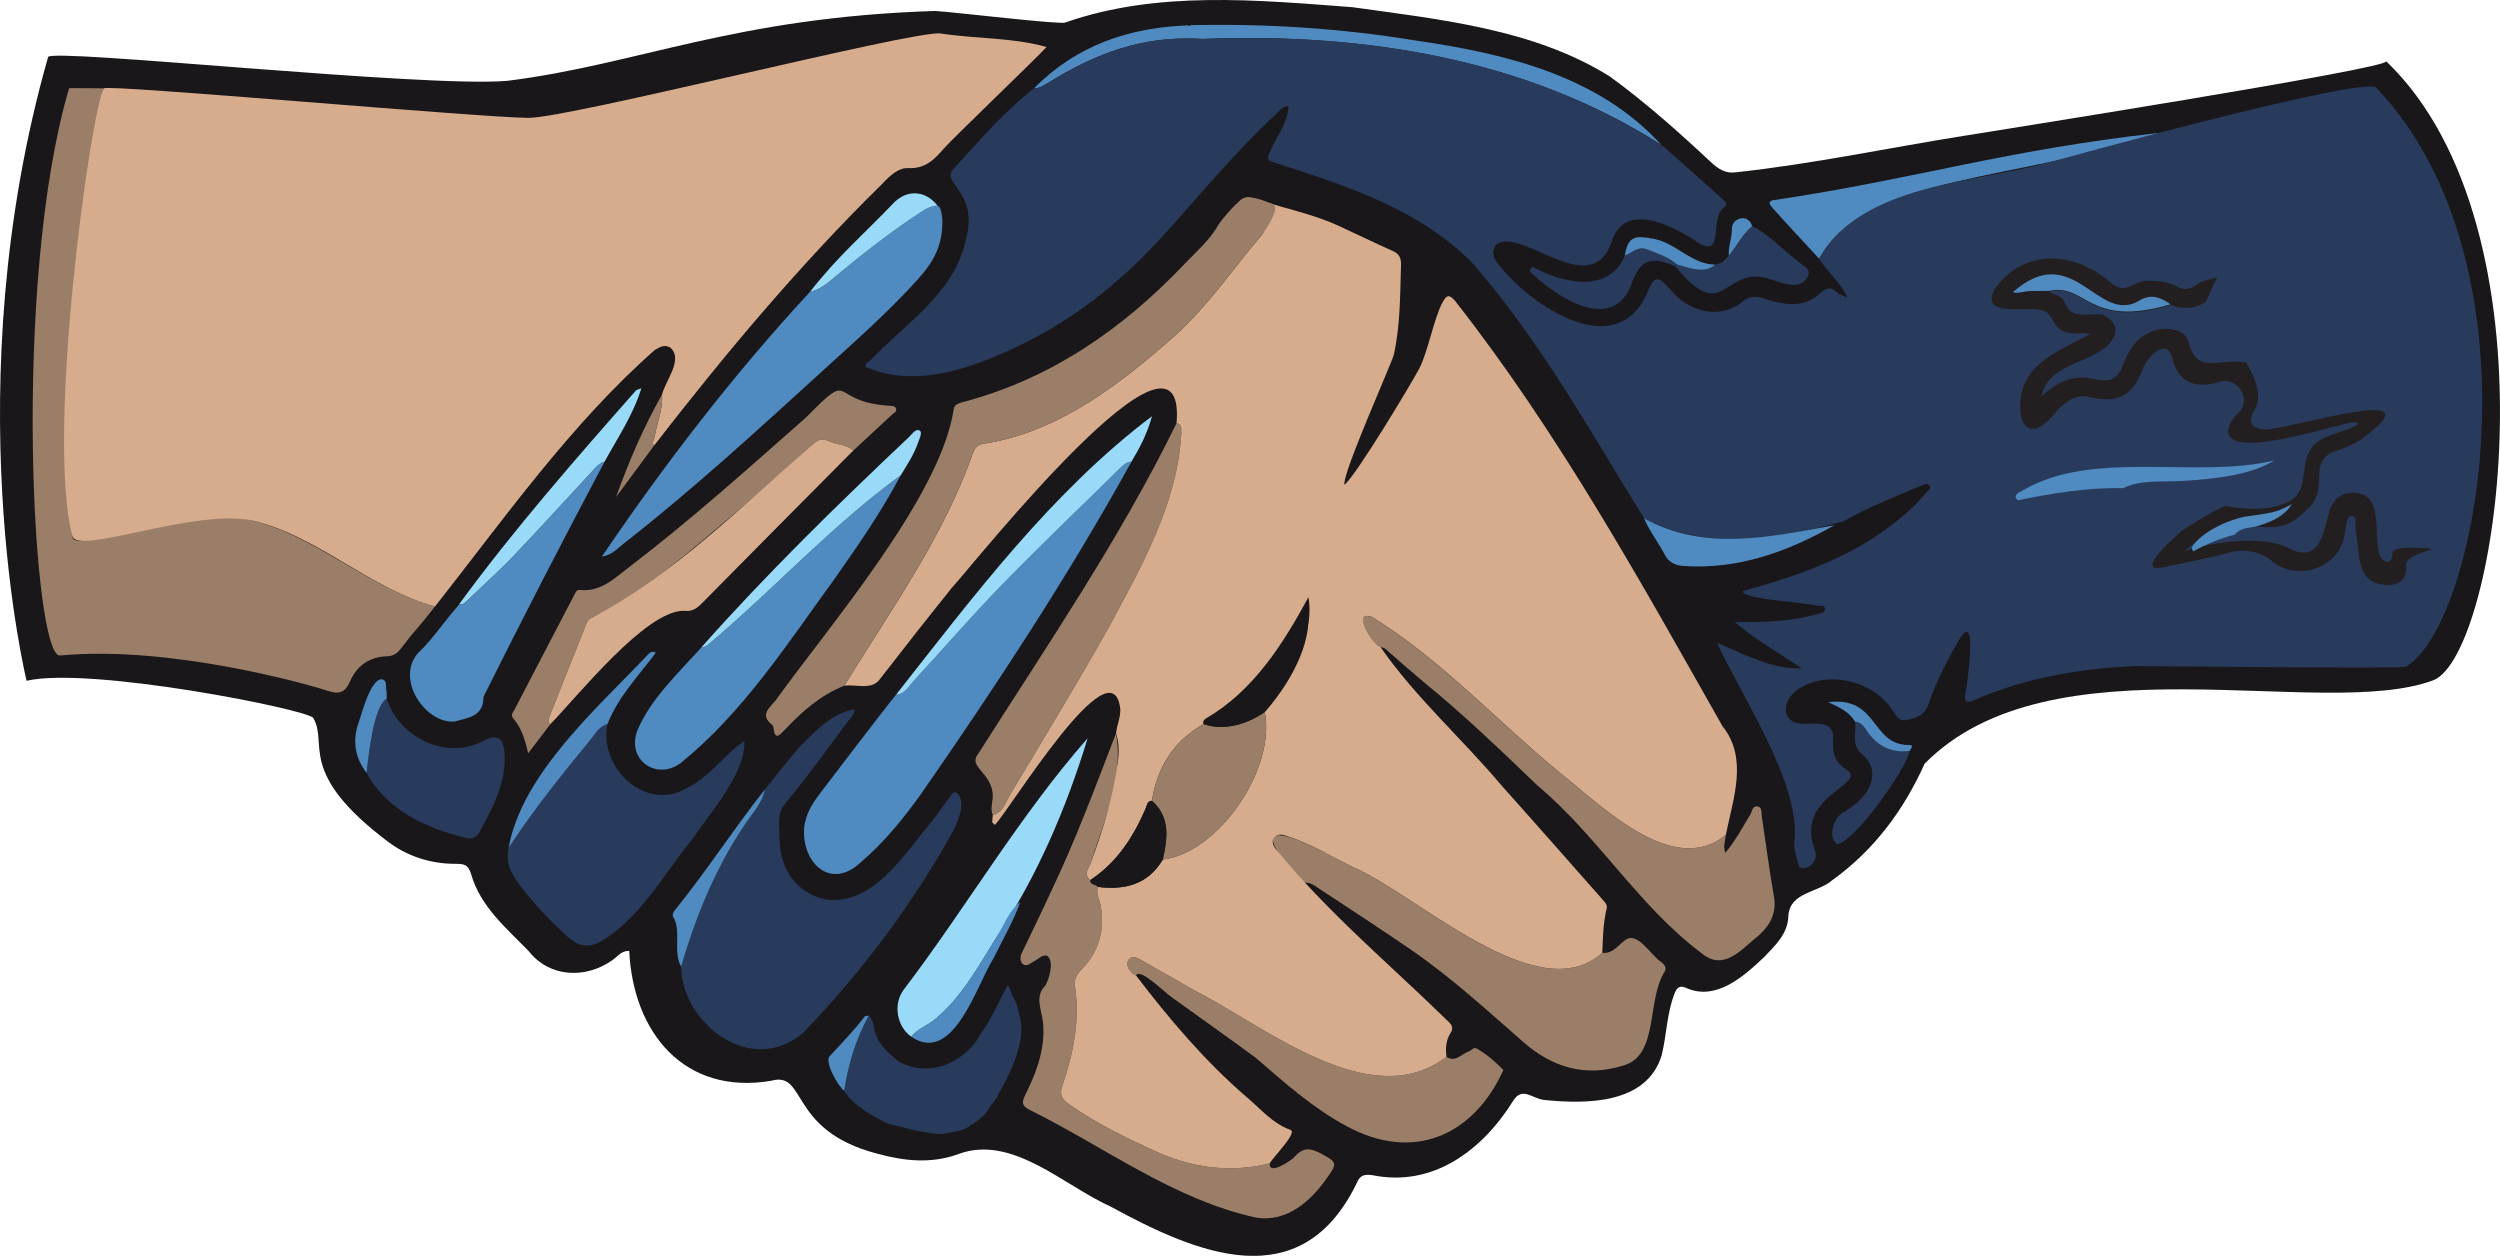 <?xml version="1.0" encoding="UTF-8"?>
<svg id="Capa_2" data-name="Capa 2" xmlns="http://www.w3.org/2000/svg" viewBox="0 0 476.58 239.4">
  <defs>
    <style>
      .cls-1 {
        fill: #283b5d;
      }

      .cls-1, .cls-2, .cls-3, .cls-4, .cls-5, .cls-6, .cls-7, .cls-8 {
        stroke-width: 0px;
      }

      .cls-2 {
        fill: #9b7e67;
      }

      .cls-3 {
        fill: #4f8bc0;
      }

      .cls-4 {
        fill: #36455a;
      }

      .cls-5 {
        fill: #191719;
      }

      .cls-6 {
        fill: #98daf8;
      }

      .cls-7 {
        fill: #231f20;
      }

      .cls-8 {
        fill: #d6ac8c;
      }
    </style>
  </defs>
  <g id="Capa_1-2" data-name="Capa 1">
    <g>
      <path class="cls-5" d="m374.36,25.89c-14.48,2.33-28.8,5.36-43.38,6.95-2.05.3-3.43-.63-4.88-1.98-6.14-5.75-12.43-11.34-19.23-16.29-14.48-9.06-32.44-10.87-49.06-13.2C239.54,0,220.67-1.85,203.07,4.29c-.68.47-21.52-2.03-24.82-2.2-38.39,1.22-56.44,10.17-81.47,13.31-15.58,1.4-87.11-6.27-87.61-4.53-17.88,62.74-4.1,118.91-4.1,118.91,12.01-2.8,53.66,5.48,54.63,7.08,2.96,4.85-3.3,10.36,14.28,23.61,3.69,2.78,8.13,4.2,12.77,4.2,1.82,0,2.52.17,3.07,2.02,1.82,6.21,6.71,10.23,10.99,14.65,3.97,5.03,10.76,5.26,15.79,1.79,1.04-.64,1.76-1.92,3.35-1.86.74,15.59,10.5,27.53,27.02,24.77,6.95-1.98,3.18,9.46,20.26,13.88,5.17,1.44,10.37,1.95,15.45.09,10.22-3.84,20.11,6,29.02,9.99,16.56,9.04,36.23,17.37,46.87-4.32.68-1.72,1.53-1.85,3.03-1.66,11.6,2.38,21.03-4.79,26.88-14.2,1.72-2.74,3.62-.39,5.83-.14,7.98.82,19.6.88,22.45-8.49.97-3.88.97-7.95,2.44-11.74.5-1.3,1.06-1.61,2.17-1.15,5.7,2.62,11-2.14,14.91-5.83,2.08-2.2,4.52-4.38,4.64-7.82.22-4.62,5.67-4.44,8.42-6.9,7.95-5.71,13.56-13.32,17.56-22.17,24.07-24.43,75.66-8.07,96.89-15.87,12.51-4.6,24.51-86.04-8.92-118.05,1.37,1.31-76.32,13.53-80.52,14.24Z"/>
      <path class="cls-2" d="m13.15,16.86c.04-.13,4.45,0,6.67-.02-1.58,3.24-5.73,65.78-6.03,85.37-.06,3.87,20.47-6.57,34.69-2.88,12.28,3.18,22.17,12.98,34.43,16.3-3.78,4.88-2.86,3.27-6.62,8.17-.67.87-1.44,1.27-2.54,1.31-3.34.12-5.74,1.8-7.04,4.82-.89,2.06-2.01,2.5-4.17,1.78-3.29-1.1-29.89-8.75-51.11-6.75-5.12.48-9.24-70.76,1.73-108.1Z"/>
      <path class="cls-1" d="m145.82,150.49c4.02-4.9,10.58-14.37,17.08-15.25.06.98-.71,1.53-1.19,2.18-3.92,5.23-7.7,10.58-11.9,15.57-1.87,2.22-1.21,4.42-1.21,6.66,0,5.81,2.94,10.03,7.84,11.6,9.57,2.27,15.91-8.46,21.22-14.68,1.14-1.47,2.17-3.04,3.33-4.5.34-.44.62-1.35,1.43-.94,1.83,1.77.28,5.07-.59,7.05-7.75,14.05-17.53,27.07-28.65,38.64-9.99,8.62-23.21-1.78-23.34-12.54,2.82-9.54,6.47-18.64,12.07-26.95,1.42-2.19,3.37-4.12,3.91-6.83Z"/>
      <path class="cls-3" d="m215.71,87.99c-12.1,21.9-25.93,42.93-40.22,63.49-3.32,4.61-6.89,9.03-11.23,12.75-5.97,5.8-11.61.04-10.94-6.66.44-3.08,2.03-5.04,3.66-7.19,4.56-5.98,9.19-12.07,13.83-17.96,1.76-.1,2.44-1.65,3.41-2.69,5.65-6.08,11.06-12.39,16.85-18.33,7.39-7.58,15.06-14.89,22.61-22.32.58-.57,1.18-1.05,2.02-1.09Z"/>
      <path class="cls-2" d="m248.54,168.26c-14.38-15.22.96-7.61,9.14-3.05,12.23,5.09,35.43,27.61,47.75,16.42,1.9.25,2.91-1.28,4.15-2.23,2.47-2.29,5.12,2.82,7.19,4.06.49.46.98.98.62,1.68-3.53,5.3-1.09,16.13-7.94,17.98-7.15,2.26-13.47.41-19-4.42-7-6.12-13.85-12.42-21.53-17.69-6.05-4.16-12.23-8.14-18.35-12.2-.62-.41-1.29-.61-2.03-.55Z"/>
      <path class="cls-1" d="m115.81,138.04c-1.75,8.22,7.22,16.86,15.09,12.21,4.45-2.2,7.11-6.31,11-9.04.35,6.07-6.61,13.84-9.93,18.77-5.26,6.44-9.41,14.19-16.43,18.89-3.04,2.01-5.07,1.85-7.7-.62-3.04-2.85-5.94-5.83-8.48-9.14-1.7-2.21-3.11-4.51-2.39-7.5,4.75-7.22,10.14-13.97,15.63-20.63.91-1.11,1.61-2.56,3.22-2.95Z"/>
      <path class="cls-2" d="m209.3,169.08c-.45,1.25.3,2.36.51,3.51.86,4.74-.3,8.84-3.65,12.26-.94.96-1.43,1.93-1.23,3.25.98,6.5-.32,12.72-2.39,18.81-.57,1.68-.25,2.56,1.15,3.55,5.07,3.58,10.62,6.28,16.23,8.86,7.1,3.28,14.47,4.38,22.16,2.44-.33,2.43,4.08-.54,4.63-1.15,1.59-1.88,3.01-1.83,5.04-.74,3.04,1.63,3.3,1.82,1.28,4.6-3.04,4.37-7.58,8.59-13.56,7.65-15.8-3.45-28.99-13.54-43.3-20.6-1.38-.74-1.39-1.46-.75-2.73,2.27-4.54,4.15-9.6,3.28-14.77-.39-2.08-1.3-4.26.6-6.17.76-1.35,1.59-4.36.51-5.48-.82-.78-2.11.69-3.19,1.17-1.64,1.35-2.64-.56-1.74-2.04,1.76-3.7,3.56-7.37,5.27-11.09,4.79-9.96,8.66-20.36,12.6-30.62,1.55,8.49-2.37,16.97-4.9,24.94-.35.95-1.41,2.05,0,3.06-.03,1,1.12.69,1.45,1.3Z"/>
      <path class="cls-2" d="m263.16,123.38c-1.71-.59-5.63-7.4-1.5-5.68,13.05,8.07,23.56,19.61,35.35,29.34,7.89,6.18,21.82,20.52,31.98,12.1-.06,1.1-.59,2.18-.08,3.44,1.91-2.29,3.26-4.84,4.75-7.29.34-.56.36-1.62,1.24-1.57,1.11.06.86,1.29.95,1.88.76,5.12,1.44,10.25,2.33,15.36.51,2.94-.63,5.35-2.92,7.38-3.17,2.47-6.5,6.88-10.75,3.48-12.06-8.97-19.86-22.38-31.39-32.05-7.05-6.75-14.06-13.52-21.64-19.68-2.18-1.86-4.39-3.74-6.54-5.65-.54-.48-.97-1.05-1.77-1.06Z"/>
      <path class="cls-3" d="m179.63,41.79c.17,4.74-1.57,8.01-4.45,11.22-5.56,6.21-11.8,11.71-17.95,17.31-12.52,11.4-24.99,22.87-38.34,33.31-1.18.92-2.22,2.18-4.16,2.47,12.13-17.84,25-34.59,39.7-50.49,0,0,0,0,0,0,1.97-.4,3.45-1.76,4.87-2.94,5.39-4.48,10.89-8.78,16.78-12.57.82-.52,1.64-.85,2.59-.91.19.11.69-.07.97,2.6Z"/>
      <path class="cls-3" d="m171.7,90.62c-3.63,6.86-8.04,13.23-12.49,19.56-8.97,12.33-17.45,25.56-29.41,35.25-4.61,3.47-10.41-.56-8.31-6.14,2.55-6.13,7.93-11.07,12.25-15.91.63.05,1.07-.31,1.51-.7,12.35-10.41,23.42-22.61,36.45-32.05Z"/>
      <path class="cls-2" d="m216.55,185.95c-1.09-.36-2.19-2.07-1.35-3.09.62-.73,1.5-.31,2.18.08,3.57,2,7.13,4.03,10.67,6.07,13.23,6.71,33.25,23.5,47.67,12.45,1.74,1.16,2.85-.56,4.23-1,.48-.15.98-.88,1.49-.61,1.96,1.06,3.59,2.56,5.16,4.12-5.66,12.52-17.19,17.64-29.9,10.71-6.41-3.44-11.85-8.29-17.29-13.01-5.29-3.9-10.66-7.67-15.98-11.52-1.18-.72-6.1-5.77-6.88-4.19Z"/>
      <path class="cls-2" d="m224.29,80.67c1.13.24.86,1.16.9,1.91-.69,13.33-7.61,25.46-13.8,36.97-6.05,10.76-12.45,21.31-18.81,31.88-.86,1.44-1.3,3.41-3.32,3.95-.34-.76-.25-1.57-.14-2.34,1.06-5.51-4.88-6.56-2.67-9.3,13.14-20.68,27.06-41.03,37.84-63.07Z"/>
      <path class="cls-2" d="m104.9,138.08c-1.29,1.69-2.58,3.39-4.22,5.53-.6-2.74-1.33-4.93-2.89-6.73-.5-.58.02-1.1.27-1.57,3.8-7.32,7.63-14.63,11.44-21.95.24-.46.45-.97,1.05-.9,4.06.46,6.73-2.38,9.49-4.43,11.69-8.94,22.65-18.78,33.69-28.52,9.2-9.35,4.06-3,15.52-2.18.55.06,1.31-.03,1.55.52.28.66-.49.94-.88,1.31-2.4,2.25-4.82,4.49-7.24,6.72-1.37-1.17-3.23-1.07-4.77-1.81-1.12-.54-1.98-.27-2.9.56-4.95,4.46-9.85,8.96-14.95,13.25-8.65,7.27-17.1,14.85-27.34,19.95-.66.33-.88.89-1.11,1.49-2.27,5.73-4.54,11.46-6.82,17.19-.22.56-.43,1.08.11,1.57Z"/>
      <g>
        <path class="cls-8" d="m328.42,138.54c-15.72-27.77-31.29-56.01-51.02-81.16-1.03-1.16-1.54-1.33-2.38.22-1.71,3.15-2.81,9.53-4.49,12.71-1.5,2.83-12.06,20.43-14.24,22.11-.52-1.9,9.07-23.32,9.4-24.75,1.27-5.55,1.2-11.41,1.39-17.15.04-1.32-.33-2.12-1.57-2.67-3.44-1.54-6.83-3.18-10.25-4.77-4.59-2.13-9.54-3.14-14.32-4.67-3.86-1.24-3.85-1.28-6.27,2.09,1.46,1.62,8.28,1.11,5.83,4.32-5.42,6.35-10.09,13.33-16.33,19-10.43,9.24-22.15,18.43-36.28,20.7-1.3.14-1.99.58-2.45,1.91-5.64,16.02-15.71,29.99-24.51,44.29,2.35-.33,5.3.97,6.88-1.35,4.5-5.8,9.03-11.58,13.64-17.31,4.03-4.32,44.91-56.01,42.84-31.39,1.13.24.86,1.16.9,1.91-.69,13.33-7.61,25.46-13.8,36.97-6.05,10.76-12.45,21.31-18.81,31.88-.86,1.44-1.3,3.41-3.32,3.95-.04.46-.08.92-.12,1.38.17.17.34.33.51.5,2.66-2.57,22.39-35.12,23.91-22.12.08,1.62-.65,3.08-.8,4.64.98,2.98.29,5.94-.23,8.86-.99,5.52-2.73,10.82-4.68,16.07-.35.95-1.41,2.05,0,3.06,5.06-3.34,8.18-8.17,10.54-13.61.26-.6.26-1.44,1.2-1.52,1.03-6.39,4.14-11.37,9.86-14.6-.13-.49.04-.73.5-.99,8.84-4.76,14.36-12.7,19.25-21.01,1.08,5.17-2.09,12.89-8.1,19.73,2.13,10.68-8.7,26.76-19.44,28.09-2.84,4.78-7.24,5.84-12.36,5.21-.45,1.25.3,2.36.51,3.51.86,4.74-.3,8.84-3.65,12.26-.94.96-1.43,1.93-1.23,3.25.98,6.5-.32,12.72-2.39,18.81-.57,1.68-.25,2.56,1.15,3.55,5.07,3.58,10.62,6.28,16.23,8.87,7.1,3.28,14.47,4.38,22.16,2.44.46-1.07,5.61-6.05,3.8-6.42-3.37-1.23-5.61-4.01-8.22-6.19-7.92-6.81-14.78-14.91-21.1-23.2-1.09-.36-2.19-2.07-1.35-3.09.62-.73,1.5-.31,2.18.08,3.57,2,7.13,4.03,10.67,6.07,13.23,6.71,33.25,23.5,47.67,12.45-.16-1.57-.12-3.13.78-4.51.66-1.01.24-1.62-.53-2.32-11.01-10.78-23.04-20.8-32.75-32.76-1.48-1.79-.05-3.35,2.01-2.52,4.41,1.4,8.38,3.74,12.46,5.85,12.22,5.09,35.43,27.61,47.75,16.42.11-2.83.17-5.66.83-8.43.16-.68-.22-1.06-.6-1.5-6.47-7.31-12.9-14.65-19.41-21.92-7.52-8.94-16.44-16.82-23.09-26.4-1.71-.59-5.63-7.4-1.5-5.68,13.05,8.07,23.56,19.61,35.35,29.34,7.89,6.18,21.82,20.52,31.98,12.1,1.36-6.87,4.26-14.45-.57-20.6Z"/>
        <path class="cls-8" d="m124.83,66.72c.99-.61,2.08-1.22,3.16-.27,2.14,2.33-1.18,6.21-1.79,8.78.21,2.76-.95,5.27-1.39,7.92-.1.6-.62,1.17-.14,1.82,13.56-17.51,27.75-34.46,43.57-49.98,1.35-1.44,3.02-3.03,4.86-2.94,3.23.16,4.99-1.6,6.79-3.69,1.75-2.03,17.84-17.39,19.61-19.4-6.76-1.88-13.42-1.52-20.26-2.59-5.35-.55-70.88,16.17-78.53,16.1-9.6-.09-80.31-6.44-80.88-5.63-2.4,3.38-11.17,65.96-6.03,85.37.99,3.74,23.79-5.55,34.69-2.88,12.32,3.01,22.17,12.98,34.43,16.3,13.2-16.77,25.87-34.78,41.91-48.92Z"/>
        <path class="cls-8" d="m157.91,84.07c-1.12-.54-1.98-.27-2.9.56-13.51,11.76-26.3,24.75-42.29,33.19-.66.33-.88.89-1.11,1.49-2.27,5.73-4.54,11.46-6.82,17.19-.22.56-.43,1.08.11,1.57,5.26-5.38,18.13-21.65,25.46-21.64,1.46.2,2.38-.35,3.36-1.34,9.63-9.77,19.3-19.49,28.96-29.22-1.37-1.17-3.23-1.07-4.77-1.81Z"/>
      </g>
      <path class="cls-2" d="m237.42,37.69c1.41-.31,3.58.56,5.29,1.28,1.39.58-1.27,4.74-2.22,5.86-5.42,6.35-10.09,13.33-16.33,19-10.43,9.24-22.15,18.43-36.28,20.7-1.3.14-1.99.58-2.45,1.91-5.64,16.02-15.71,29.99-24.51,44.29-4.57,1.8-8.11,5-11.42,8.5-.87.92-1.78,1.93-2.03-.4-.02-.21-.08-.49-.22-.6-2.56-1.98-.5-3.3.65-4.77,10.21-14.2,31.18-38.52,33.87-55.19.05-.98.66-1.32,1.5-1.54,16.94-4.42,30.73-13.96,42.61-26.48,2.23-2.35,4.76-4.49,6.41-7.41.5-.87,4.08-5.15,5.11-5.15Z"/>
      <path class="cls-3" d="m115.25,88.02c-7.88,14.84-15.62,29.84-23.1,44.84.06,3.8-3.04,3.98-5.52,4.69-5.84.43-11.81-8.92-6.29-13.69,2.64-2.67,4.73-5.95,7.28-8.7.14.09.86-.01,1.11-.35,3.11-2.97,6.32-5.84,9.29-8.95,5.19-5.42,10.22-11,15.33-16.5.53-.57,1.06-1.18,1.91-1.33Z"/>
      <path class="cls-1" d="m175.93,215.74c-.91-.05-2.65-.51-3.54-.78-1.55-.36-3.19-.61-4.55-1.48-.84-.38-1.78-.99-2.62-1.48-1.56-1.13-3.3-2.27-4.27-4.05.78-5.07,2.19-9.84,4.7-14.34.97.98.87,2.36,1.29,3.54.84,2.35,2.66,3.81,4.48,5.3,5.27,2.7,10.89.78,14.48-3.67.84-1.3,1.68-2.61,2.51-3.91,1.3-2.28,2.44-4.76,3.66-7.04.15.01.44.62.43.63.14.43.28.85.42,1.28,0,0-.02-.03-.02-.03,1.15,1.7,1.16,2.83,1.54,4.31.76,2.8-.09,6.44-2.16,10.89-.3.74-1.47,2.82-1.91,3.54-.26,1.01-1.08,1.77-1.72,2.55-.86,1.84-2.64,2.91-4.28,3.96-1.41.81-2.36.7-3.77,1.03-1.5.44-3.18-.01-4.69-.25Z"/>
      <path class="cls-6" d="m173.73,197.63c-2.66-1.82-3.6-6.08-1.47-8.94,11.96-15.73,22.08-33.18,35.08-47.96-4.11,13.47-9.63,26.33-17.34,37.9-3.54,5.63-6.64,11.55-11.96,15.85-1.39,1.12-3.18,1.68-4.3,3.16Z"/>
      <path class="cls-1" d="m73.71,133.19c2.46,7.51,11.47,11.88,18.65,7.95,2.35-1.23,3.57-.44,3.81,2.31.44,5.48-2.14,10.31-4.64,14.95-.56,1.17-1.44,1.63-2.61,1.36-7.58-1.82-15.15-5.28-19.02-12.4.28-2.94,1.36-12.86,3.82-14.17Z"/>
      <path class="cls-3" d="m316.69,27.6c-25.94-16.52-57.04-21.39-87.43-20.18-11.3-.7-20.22,2.62-29.74,8.54-.75.44-1.47.9-2.39.86,8.08-8.18,18.11-11.59,29.36-11.98.16.18.3.16.43-.04,14.36-.32,28.66.58,42.86,2.91,17.04,2.46,34.88,6.66,46.9,19.89Z"/>
      <path class="cls-3" d="m411.65,25.33c-26.89,9.39-56.03,7.69-64.85,24-3.01-3.26-6.05-6.5-9-9.81-1.15-1.29.17-1.38.96-1.46,26.98-4.07,43.46-9.45,72.89-12.73Z"/>
      <g>
        <path class="cls-4" d="m316.64,27.59s.03.01.05.02c0,0-.05-.02-.05-.02Z"/>
        <path class="cls-4" d="m197.14,16.82s.02,0,.02,0c0,0,.01-.01.02-.02,0,0-.05.02-.05.02Z"/>
        <path class="cls-1" d="m453.08,16.77c-1.94-2.6-62.52,14.19-62.52,14.19-14.32,4-35.64,4-43.77,18.36,1.54,2.52,3.99,4.4,5.4,7.43-.83-.4-1.43-.54-1.83-.91-3.89-3.45-2.64,5.12-14.35.97-1.4-.36-2.61-.34-3.8.68-4.36,3.6-10.43,1.91-13.69-2.22-2.73-2.91-3.1-2.77-4.68.93-5.98,12.86-21.94,2.07-27.93-5.49-.92-1.07-1.73-2.29-.93-3.7.8-1.54,3.68-.91,4.96-.42,5.88,1.88,14.62,8.58,17.5-1.09,2.76-7.25,12.1-2.11,16.46.87,4.89,2.86,1.91-5.2,4.88-6.87.62-.51.19-1.04-.26-1.44-3.75-3.34-7.51-6.67-11.26-10.01-25.92-16.99-57.42-21.79-88-20.63-11.26-.71-20.24,2.63-29.74,8.54-.75.44-1.46.89-2.36.86-5.7,4.39-10.36,9.9-15.21,15.17-3.09,3.01,4.93,4.19,2.09,14.06-2.23,9.93-11.58,15.75-18.24,22.75-.34.33-.96.5-.75,1.16,10.06,4.43,21.9-.35,31.13-5.01,10.09-5.11,18.62-12.33,26.15-20.69,6.82-7.58,13.31-15.46,20.82-22.39.69-.64,1.2-1.65,2.49-1.61-.19,3.03-1.97,5.36-3.2,7.91-1.09,2.26-1.13,2.36,1.32,3.1,13.26,4.22,27.21,8.83,37.13,19.1,12.8,14.76,22.3,31.89,32.51,48.44,12.06,6.35,25.67,3.96,38.07.54,4.67-2.66,9.67-4.61,14.61-6.7.57-.24,1.31-.72,1.75-.07.39.56-.36,1.01-.7,1.42-1.47,1.78-3.14,3.37-4.93,4.81-8.72,7.34-19.39,10.94-29.99,13.89-.01,1.58,12.06,2.14,14.21,2.78.53.08,1.37-.2,1.48.48.13.81-.78.91-1.34,1.06-5.17,1.53-10.54,1.63-15.89,1.53,3.96,3.4,8.49,5.97,12.84,8.87-5.78.19-10.65-2.59-16.18-4.86,4.68,10.17,15.97,26.95,14.75,37.68-.21,1.41.27,2.85.68,4.23.13.45.19,1,.9,1.02,1.65.05,2.94-1.75,2.35-3.33-4.15-10.66,10.33-12.53,5.96-15.46-5.87-3.73,1.74-9.4-7.78-8.71-5.3.12-4.51-5.08-.76-6.99,5.34-3.12,13.46-1.18,17.11,4.06.72,1.04,1.29,2.51,2.82,2.22,1.86-.35,3.57-.86,4.34-3.2,1.47-4.43,3.7-8.56,6.05-12.6,3.32-4.9,1.19,9.37.94,10.58-.28,1.73.11,2.12,1.71,1.38,9.63-4.21,20.17-6.02,30.62-6.46.84-.04,50.93.54,51.6.14,14.01-8.23,26.43-76.49-5.56-110.35Z"/>
      </g>
      <path class="cls-7" d="m429.82,78.04c-2.7,4.6,3.33,3.81,3.15,3.71,6.76-.86,31.96-8.67,17.19,1.95-1.34.96-2.87,1.55-4.42,2.12-6.53,1.89-1.1,7.56-6.22,11.53-7.3,7.56-11.72-2.18-22.99,7.64,10.1-2.93,17.07-2.01,19.9-.43,6.09,3.08,6.5-3.63,7.82-7.73.79-1.66,1.94-2.8,3.91-2.89,7.96-.52,2.83,12.11,6.76,13.14,1.15.03,1.07-.93,1.15-1.7.12-1.14,4.13-1.12,7.65-.74-1.88.68-5.09,1.55-5.01,2.95.3,5.06-4.66,3.84-4.98,3.77-4.74-.96-3.85-6.51-4.63-10.08-.34-1.02.47-2.89-.78-2.91-1.07-.02-1.05,1.95-1.29,3.08-.7,6.82-9.17,9.7-14.14,5.33-3.03-2.22-6.11-2.11-9.39-1.06-1.16.37-11.38,2.47-11.38,2.47,0,0-5.96,1.6,3.79-6.99.12-.15,7.54-4.9,8.56-4.71,9.87,1.8,13.12-1.79,13.12-1.79,2.9-2.74-.09-8.84,5.72-11.32,1.69-.84,7.64-2.34,5.87-2.9-1.43-.45-20.64,6.46-24,2.9-1.09-1.15.07-3.33,1.48-4.59,2.86-2.57-.23-7.26-3.71-5.95-4.47,1.34-7.83.1-8.95-4.89-1.11-3.75-5.04.53-5.61,2.63-1.91,4.8-4.53,6.29-9.6,5.21-6.15-1.7-7.63,6.42-11.71,5.95-1.46-.52-1.86-2.02-1.93-3.56-.52-8.49,6.96-11.07,13.31-14.51-.75-.12-.95-.19-1.14-.17-7.51.67-4.61-4.07-8.65-4.47-2.89-.58-11.37,1.43-8.39-4.01,5.91-8.03,15.44-6.87,21.95-1.27,3.07,2.78,4.2-.31,7.32-.23,1.97,0,3.89.23,5.63,1.18,1.65.9,2.9.14,4.11-.84.16-.13,1.41-.5,3.44-1.02-1.28,2.22-2.07,4.55-2.18,4.63-2.12,1.52-4.41,1.46-6.77.69-15.76,4.65-15.96-4.07-23.09-2.57.88.76,2.42.67,2.87,1.95,1.11,3.5,4.48,2.09,7.18,2.43l.11-.12s.05.17.05.17c3.69,1.88,2.56,4.35.46,6.24-3.96,3.16-10.97,3.39-12.19,9.3,8.43-7.74,11.83.22,15.08-4.89,1.17-3,2.41-5.99,5.58-7.3,2.7-1.38,6.83-.65,7.33,1.72,1.77,6.53,5.33,3.13,11,3.98,1.35,2.22,3.34,6.19,1.67,9.02Z"/>
      <path class="cls-6" d="m215.71,87.99c-.85.05-1.45.52-2.02,1.09-7.54,7.43-15.22,14.74-22.61,22.32-5.79,5.94-11.2,12.25-16.85,18.33-.97,1.04-1.65,2.59-3.41,2.69,14.83-18.83,29.55-38.53,48.78-53.08-.83,3.14-2.26,5.93-3.89,8.64Z"/>
      <path class="cls-6" d="m115.25,88.02c-.84.15-1.37.76-1.91,1.33-5.11,5.5-10.14,11.07-15.33,16.5-2.97,3.11-6.18,5.98-9.29,8.95-.32.31-.72.47-1.18.36,10.42-14.23,22.05-27.52,33.71-40.74.12-.14.37-.15,1.02-.4-1.65,5.28-4.59,9.52-7.02,14Z"/>
      <path class="cls-1" d="m334.02,43.09c3.49,1.79,6.15,4.87,9.32,7.19.72.61,1.92,1.09,1.29,2.38-1.15,2.56-4.31,1.53-6.35.82-10.01-3.9-9.11,9.22-18.91-2.7.12-.11.23-.23.35-.34,2.38.58,5.11,1.91,7.31,0,0,0-.04.03-.04.03.45-.15.89-.3,1.34-.46,0,0-.05.04-.05.04.16-.16.32-.32.48-.47,0,0-.05.05-.05.05.16-.16.32-.32.47-.47,0,0-.04.04-.04.04.16-.16.31-.32.47-.47,0,0-.04.03-.04.03,1.53-1.85,2.59-4.08,4.46-5.66Z"/>
      <path class="cls-6" d="m171.7,90.62c-13.03,9.45-24.11,21.64-36.45,32.05-.44.39-.88.75-1.51.7,12.4-13.99,25.83-27.1,39.42-39.94.65-.6,1.39-1.84,2.19-1.33.55.35-.14,1.71-.45,2.58-.76,2.14-2.04,4.01-3.19,5.94Z"/>
      <path class="cls-3" d="m313.41,98.81c11.65,6.41,24.08,3.53,36.31,1.31-8.92,5.05-18.28,8.47-28.75,7.78-1.59-.1-2.85-.67-3.63-2.19-1.22-2.35-2.9-4.44-3.93-6.9Z"/>
      <path class="cls-3" d="m115.81,138.04c-1.61.39-2.31,1.85-3.22,2.95-5.49,6.66-10.88,13.4-15.63,20.63,2.52-14.1,16.95-26.68,26.49-36.76.4-.41.8-.88,1.57-.42-3.29,4.4-7.18,8.39-9.22,13.61Z"/>
      <path class="cls-1" d="m364.02,143.19c-.68,3.56-10.51,17.31-13.8,17.74-1.86-1.38-.69-5.13,1.25-6.12,4.04-2.18,7.92-7.17,3.51-11.03-2.16-1.77-1.07-4.09-1.33-6.18.98.05,1.57.73,2.02,1.45,1.96,3.07,4.68,4.54,8.34,4.15Z"/>
      <path class="cls-1" d="m319.36,50.78c-4.45-1.99-6.59-1.32-8.16,2.88-3.45,10.25-14.31,3.19-19.65-1.97.17-.3.34-.6.51-.89,5.55,3.1,14.54,5.35,17.68-2.06,1.35-.51,2.51-1.85,4.14-1.22,2.03.78,4.15,1.42,5.83,2.93-.12.11-.23.23-.35.34Z"/>
      <path class="cls-6" d="m178.71,39.19c-.95.06-1.81.38-2.63.91-5.89,3.79-11.39,8.09-16.78,12.57-1.42,1.18-2.9,2.54-4.87,2.94,5.23-6.73,10.38-11.09,16.08-17.07,2.55-2.47,5.96-2.21,8.2.65Z"/>
      <path class="cls-3" d="m145.82,150.49c-.54,2.71-2.49,4.64-3.91,6.83-5.6,8.31-9.25,17.41-12.07,26.95-1.56-2.94,0-6.43-1.33-9.17-.45-.54-.25-1.08.12-1.56,6.03-7.44,11.28-15.59,17.19-23.06Z"/>
      <path class="cls-3" d="m173.73,197.63c1.12-1.47,2.91-2.03,4.3-3.16,5.33-4.3,8.42-10.23,11.96-15.85,1.43-2.27,2.29-4.95,4.52-6.68-1.36,3.78-3.39,7.24-5.16,10.83-3.18,5.03-7.61,20.29-15.62,14.87Z"/>
      <path class="cls-3" d="m413.77,58.01c-15.77,4.64-15.95-4.07-23.09-2.57-1.29.02-2.59.05-3.88.05-.56,0-2.49.57-3.08.21,11.64-10.31,16.21,6.57,24.26,1.52,2.08-1.26,4-.51,5.79.79Z"/>
      <path class="cls-3" d="m73.71,133.19c-2.48,1.37-3.52,11.19-3.82,14.17-2-2.63-2.65-5.52-1.8-8.77.73-1.91,2.47-9.35,4.76-9.08,1.03.2.62,1.42.81,2.19.12.47.04.99.05,1.49Z"/>
      <path class="cls-3" d="m433.57,87.78c-4.55,2.77-10.85,3.48-17.5,3.9-3.83.24-8.09-.27-11.28,1.37-7.08-.13-13.63,1.02-20.17,2.32-.93-.98.06-1.4,1.01-1.88,13.3-7.91,33.08-2.14,47.93-5.71Z"/>
      <path class="cls-2" d="m126.2,75.23c.22,2.76-.95,5.27-1.39,7.92-.1.6-.62,1.17-.14,1.82-2.41,3.26-4.82,6.52-7.23,9.78,2.43-6.78,5.25-13.31,8.75-19.52Z"/>
      <path class="cls-3" d="m319.71,50.44c-1.68-1.5-3.8-2.14-5.83-2.93-1.62-.63-2.78.71-4.14,1.22.62-3.79,1.98-3.88,5.62-3.18,4.23.83,7.15,4.89,11.65,4.89-2.19,1.91-4.93.58-7.31,0Z"/>
      <path class="cls-3" d="m165.63,193.61c-2.51,4.5-3.92,9.27-4.7,14.34-1.12-.8-3.91-5.66-2.7-6.67,2.23-2.47,4.59-4.83,6.6-7.49.13-.17.53-.12.8-.18Z"/>
      <path class="cls-3" d="m364.02,143.19c-3.66.39-6.38-1.08-8.34-4.15-.46-.72-1.04-1.4-2.02-1.45-1.07-1.78-2.84-2.7-5.13-3.73,9.64-1.19,8.04,8.21,15.41,8.16,1.03-.07.31.74.08,1.16Z"/>
      <path class="cls-3" d="m334.02,43.09c-1.87,1.58-2.93,3.81-4.46,5.66-.12-1.71.6-3.33.59-5.05-.07-2.25,3.17-3.05,3.87-.61Z"/>
      <path class="cls-2" d="m241.1,135.78c2.13,10.68-8.7,26.76-19.44,28.09.9-4.03,1.5-8.01-2.07-11.22,1.03-6.39,4.14-11.37,9.86-14.6,3.97,1.29,8.3.03,11.65-2.28Z"/>
      <path class="cls-5" d="m241.23,135.51c-3.39,2.53-7.76,3.92-11.78,2.5-.14-.53.04-.8.51-1.09,8.93-5.22,14.55-13.99,19.47-23.08,1.09,5.68-2.12,14.17-8.2,21.67Z"/>
      <path class="cls-5" d="m219.59,152.65c3.57,3.21,2.97,7.19,2.07,11.22-2.84,4.78-7.24,5.84-12.36,5.21-.33-.6-1.48-.29-1.45-1.3,5.06-3.34,8.18-8.17,10.54-13.61.26-.6.26-1.44,1.2-1.52Z"/>
      <path class="cls-3" d="m436.9,96.14c-1.49,2.29-3.9,3.37-6.54,4.13-1.52.44-3.21.23-4.3,1.62-2.85.77-5.47,1.83-7.95,3.21-.49-.63-.15-1,.18-1.41,1.97-2.49,6.58-4.69,9.94-5.24,6.2-.8,6.12-1.1,8.66-2.32Z"/>
    </g>
  </g>
</svg>